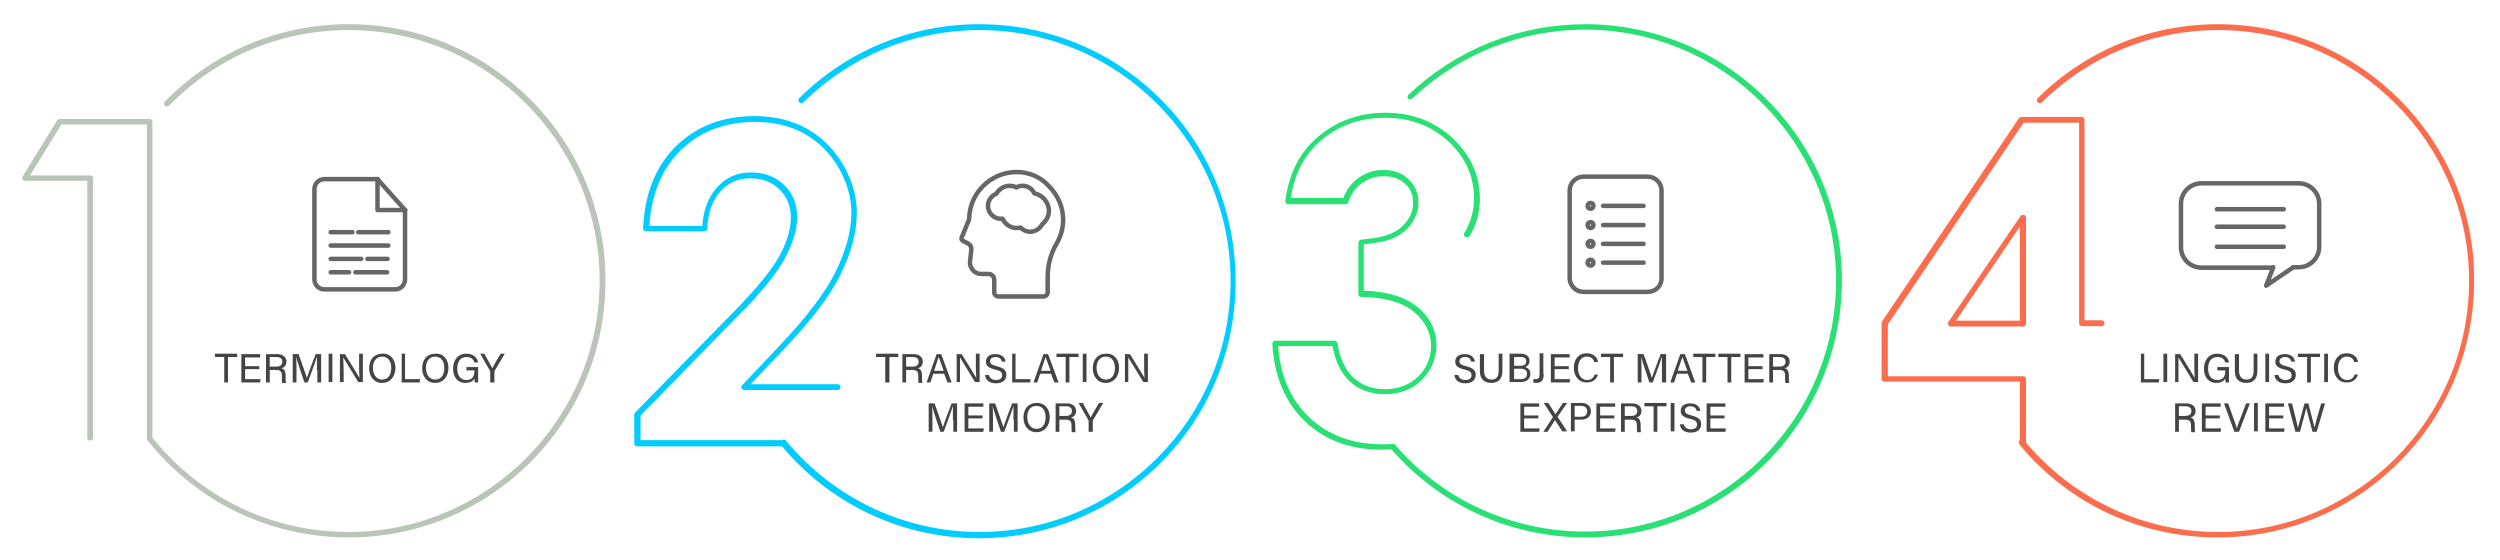 <?xml version="1.0" encoding="utf-8"?>
<!-- Generator: Adobe Illustrator 22.1.0, SVG Export Plug-In . SVG Version: 6.00 Build 0)  -->
<svg version="1.1" id="Layer_1" xmlns="http://www.w3.org/2000/svg" xmlns:xlink="http://www.w3.org/1999/xlink" x="0px" y="0px"
	 viewBox="0 0 598.7 134" style="enable-background:new 0 0 598.7 134;" xml:space="preserve">
<style type="text/css">
	.st0{fill:#00CCFF;}
	.st1{fill:#BAC4B8;}
	.st2{fill:#FB6D4C;}
	.st3{fill:#28E074;}
	.st4{fill:none;stroke:#666666;stroke-width:1.075;stroke-linecap:round;stroke-linejoin:round;stroke-miterlimit:10;}
	.st5{fill:#444444;}
</style>
<path class="st0" d="M278,23.8c-11.6-11.6-27-18-43.5-18c-16.2,0-31.6,6.3-43.1,17.7c-0.3,0.3-0.3,0.7,0,1c0.3,0.3,0.7,0.3,1,0
	c11.3-11.1,26.3-17.3,42.2-17.3c33.2,0,60.1,27,60.1,60.1s-27,60.1-60.1,60.1c-18,0-34.9-8-46.4-21.9c-0.2-0.3-0.6-0.3-0.9-0.1
	h-33.9v-5.9l23.2-23.7c5.7-5.7,9.5-10.4,11.4-14c1.9-3.6,2.9-6.8,2.9-9.8c0-3.1-1-5.7-3.1-7.7c-2.1-2-4.7-3-8-3
	c-3.3,0-6,1.2-8.2,3.7c-2,2.3-3.2,5.4-3.4,9.1h-12.7c0.5-7.6,3-13.7,7.5-18.1c4.6-4.5,10.6-6.8,17.8-6.8c4.5,0,8.4,0.9,11.8,2.8
	c3.4,1.9,6.1,4.6,8.2,8.1c2,3.5,3.1,7.2,3.1,10.8c0,4.4-1.3,9.1-3.8,14.2c-2.5,5.1-7.2,11.2-13.9,18.2l-8.5,9
	c-0.2,0.2-0.2,0.5-0.1,0.7c0.1,0.2,0.3,0.4,0.6,0.4h22.4c0.4,0,0.7-0.3,0.7-0.7c0-0.4-0.3-0.7-0.7-0.7h-20.8l7.4-7.8
	c6.8-7.1,11.6-13.3,14.1-18.5c2.6-5.2,3.9-10.2,3.9-14.8c0-3.9-1.1-7.7-3.3-11.5c-2.2-3.7-5.1-6.6-8.7-8.6c-3.6-2-7.8-3-12.5-3
	c-7.6,0-13.9,2.4-18.8,7.2c-4.9,4.8-7.5,11.4-7.9,19.7c0,0.2,0.1,0.4,0.2,0.5c0.1,0.1,0.3,0.2,0.5,0.2h14c0.4,0,0.7-0.3,0.7-0.6
	c0.1-3.8,1.2-6.8,3.1-8.9c1.9-2.2,4.3-3.2,7.2-3.2c2.9,0,5.2,0.9,7,2.7c1.8,1.8,2.7,4,2.7,6.7c0,2.7-0.9,5.8-2.7,9.1
	c-1.8,3.4-5.6,8-11.2,13.7l-23.4,23.9c-0.1,0.1-0.2,0.3-0.2,0.5v6.9c0,0.4,0.3,0.7,0.7,0.7h34.7c11.7,14,28.9,22,47.1,22
	c16.4,0,31.9-6.4,43.5-18c11.6-11.6,18-27,18-43.5S289.6,35.4,278,23.8z"/>
<path class="st1" d="M127,23.8c-11.6-11.6-27-18-43.5-18c-16.7,0-32.3,6.6-44,18.5c-0.3,0.3-0.3,0.7,0,1c0.3,0.3,0.7,0.3,1,0
	c11.4-11.7,26.7-18.1,43-18.1c33.2,0,60.1,27,60.1,60.1s-27,60.1-60.1,60.1c-18.4,0-35.5-8.2-47-22.6V29.2c0-0.4-0.3-0.7-0.7-0.7
	H14.3c-0.2,0-0.4,0.1-0.6,0.3L5.4,42.3c-0.1,0.2-0.1,0.5,0,0.7c0.1,0.2,0.3,0.3,0.6,0.3h14.9v61.5c0,0.4,0.3,0.7,0.7,0.7
	c0.4,0,0.7-0.3,0.7-0.7V42.7c0-0.4-0.3-0.7-0.7-0.7H7.2l7.5-12.2h20.5v75c0,0.1,0,0.1,0,0.1c0,0.2,0,0.3,0.1,0.5
	c11.7,14.8,29.3,23.3,48.2,23.3c16.4,0,31.9-6.4,43.5-18c11.6-11.6,18-27,18-43.5C145,50.9,138.6,35.4,127,23.8z"/>
<path class="st2" d="M574.6,23.8c-11.6-11.6-27-18-43.5-18c-16.2,0-31.6,6.3-43.1,17.7c-0.3,0.3-0.3,0.7,0,1c0.3,0.3,0.7,0.3,1,0
	c11.3-11.1,26.3-17.3,42.2-17.3c33.2,0,60.1,27,60.1,60.1s-27,60.1-60.1,60.1c-17.8,0-34.5-7.8-46-21.4V90.8c0-0.4-0.3-0.7-0.7-0.7
	h-32.4V77.7l32.5-48.3h13.3v48c0,0.4,0.3,0.7,0.7,0.7h4.7c0.4,0,0.7-0.3,0.7-0.7c0-0.4-0.3-0.7-0.7-0.7h-4.1v-48
	c0-0.4-0.3-0.7-0.7-0.7h-14.4c-0.2,0-0.4,0.1-0.6,0.3l-32.8,48.7c-0.1,0.1-0.1,0.2-0.1,0.4v13.3c0,0.4,0.3,0.7,0.7,0.7h32.4v14
	c0,0,0,0,0,0c-0.3,0.2-0.3,0.7-0.1,0.9c0,0.1,0.1,0.1,0.1,0.2c0.1,0.2,0.2,0.3,0.3,0.4c11.7,13.9,28.8,21.8,47,21.8
	c16.4,0,31.9-6.4,43.5-18c11.6-11.6,18-27,18-43.5C592.6,50.9,586.2,35.4,574.6,23.8z"/>
<path class="st2" d="M483.9,51.7l-17.3,25.4c-0.1,0.2-0.2,0.5,0,0.7c0.1,0.2,0.3,0.4,0.6,0.4h17.3c0.4,0,0.7-0.3,0.7-0.7V52.1
	c0-0.3-0.2-0.6-0.5-0.6C484.3,51.4,484,51.5,483.9,51.7z M483.7,76.8h-15.3l15.3-22.5V76.8z"/>
<path class="st3" d="M350.9,56.7c-0.3-0.2-0.4-0.6-0.2-0.9c1.5-2.5,2.3-5.3,2.3-8.3c0-5.2-2-9.8-6.1-13.6c-4.1-3.8-9.2-5.7-15.2-5.7
	c-6.7,0-12.4,2.3-16.9,6.9c-3,3.1-4.9,7.3-5.7,12.3h12.6c0.7-1.9,1.9-3.5,3.5-4.7c1.8-1.3,3.8-2,6-2c2.5,0,4.6,0.7,6.1,2.2
	c1.6,1.5,2.4,3.4,2.4,5.6c0,1.7-0.5,3.3-1.5,4.8c-1,1.5-2.4,2.7-4.2,3.6c-1.7,0.8-4.1,1.3-7.4,1.6v11.1c5.4,0.2,9.7,1.4,12.7,3.8
	c3.1,2.5,4.7,5.6,4.7,9.2c0,3.3-1.2,6.1-3.5,8.4c-2.3,2.3-5.3,3.4-8.8,3.4c-3.4,0-6.2-1-8.4-3c-2.1-1.9-3.5-4.8-4.2-8.5h-13
	c0.5,7.1,3,12.8,7.4,17c4.5,4.3,10.4,6.5,17.5,6.5c0.8,0,1.7,0,2.5-0.1c0,0,0,0,0,0c0,0,0,0,0,0c0,0,0,0,0,0c0,0,0.1,0,0.1,0
	c0,0,0,0,0,0c0,0,0.1,0,0.1,0c0,0,0,0,0,0c0,0,0.1,0,0.1,0c0,0,0,0,0,0c0,0,0.1,0,0.1,0.1c0,0,0,0,0,0c0,0,0,0,0.1,0
	c11.4,13.3,28.1,20.9,45.6,20.9c33.2,0,60.1-27,60.1-60.1s-27-60.1-60.1-60.1c-15.5,0-30.2,5.9-41.4,16.5c-0.3,0.2-0.7,0.3-0.9,0.1
	c-0.3-0.3-0.3-0.7,0-1c11.5-10.9,26.5-16.9,42.3-16.9c16.4,0,31.9,6.4,43.5,18c11.5,11.5,17.9,26.7,18,43
	c0.1,16.2-6.2,31.9-17.6,43.5c-11.7,11.9-27.3,18.4-43.9,18.4c-17.8,0-34.7-7.7-46.4-21.1c-0.7,0-1.5,0.1-2.3,0.1
	c-7.5,0-13.7-2.3-18.4-6.8c-4.7-4.5-7.4-10.8-7.8-18.6c0-0.2,0.1-0.4,0.2-0.5c0.1-0.1,0.3-0.2,0.5-0.2h14.2c0.3,0,0.6,0.2,0.7,0.6
	c0.6,3.7,1.9,6.5,3.9,8.3c2,1.8,4.5,2.7,7.5,2.7c3.2,0,5.8-1,7.9-3c2.1-2,3.1-4.5,3.1-7.4c0-3.2-1.4-5.9-4.2-8.2
	c-2.8-2.3-7.1-3.4-12.5-3.5c-0.4,0-0.7-0.3-0.7-0.7l0-12.3c0-0.3,0.3-0.6,0.6-0.7c3.4-0.3,5.9-0.8,7.5-1.6c1.6-0.7,2.8-1.8,3.7-3.1
	c0.9-1.3,1.3-2.7,1.3-4.1c0-1.9-0.6-3.4-1.9-4.6c-1.3-1.2-3-1.8-5.2-1.8c-1.9,0-3.7,0.6-5.2,1.7c-1.6,1.2-2.6,2.7-3.2,4.5
	c-0.1,0.3-0.3,0.5-0.6,0.5h-13.8c-0.2,0-0.4-0.1-0.5-0.2c-0.1-0.1-0.2-0.3-0.2-0.5c0.7-5.7,2.8-10.4,6.2-13.9
	c4.7-4.8,10.7-7.3,17.8-7.3c6.4,0,11.8,2.1,16.1,6.1c4.3,4.1,6.5,8.9,6.5,14.5c0,3.2-0.8,6.3-2.5,9
	C351.6,56.8,351.2,56.9,350.9,56.7L350.9,56.7z"/>
<g>
	<g>
		<line class="st4" x1="90.4" y1="42.9" x2="97" y2="50.3"/>
		<path class="st4" d="M90.4,42.9H77.7c-1.4,0-2.4,1.1-2.4,2.4v21.6c0,1.4,1.1,2.4,2.4,2.4h16.9c1.4,0,2.4-1.1,2.4-2.4V50.3"/>
		<path class="st4" d="M90.4,42.9"/>
		<polyline class="st4" points="90.4,42.9 90.4,50.3 97,50.3 		"/>
	</g>
	<g>
		<g>
			<line class="st4" x1="79.2" y1="55.6" x2="84.4" y2="55.6"/>
			<line class="st4" x1="85.8" y1="55.6" x2="93" y2="55.6"/>
		</g>
		<line class="st4" x1="79.2" y1="58.8" x2="93" y2="58.8"/>
		<g>
			<line class="st4" x1="79.2" y1="62" x2="86.5" y2="62"/>
			<line class="st4" x1="88" y1="62" x2="92.8" y2="62"/>
		</g>
		<g>
			<line class="st4" x1="79.2" y1="65.2" x2="83.6" y2="65.2"/>
			<line class="st4" x1="85.1" y1="65.2" x2="92.7" y2="65.2"/>
		</g>
	</g>
</g>
<g>
	<path class="st4" d="M243.5,41.2c-0.1,0-0.1,0-0.2,0c-6.1,0.1-11,5-11.2,11c0,0.3-0.1,0.6-0.2,0.8l-1.6,3.9c-0.1,0.3,0,0.6,0.2,0.7
		l1.3,0.7c0.6,0.3,0.9,0.9,0.8,1.6l-0.3,2.7c-0.1,0.8,0.2,1.5,0.7,2.1c0.5,0.6,1.2,0.9,2,0.9h1.7c0.8,0,1.4,0.6,1.4,1.4V70
		c0,0.6,0.5,1,1,1h10.8c0.6,0,1-0.5,1-1v-3.6c0-2.9,0.7-5.6,2.1-8c1-1.7,1.6-3.7,1.6-5.7v0c0-3.1-1.2-5.9-3.4-8.1
		C249.3,42.4,246.4,41.2,243.5,41.2z"/>
	<path class="st4" d="M247.7,46.3L247.7,46.3c-0.5-1.1-1.6-1.8-2.8-1.8c-0.5,0-1.1,0.1-1.5,0.4l0,0l0,0c-0.5-0.3-1.1-0.4-1.6-0.4
		c-1.3,0-2.5,0.7-3.2,1.9l0,0c-1.2,0.5-2,1.6-2,2.9c0,1.7,1.4,3.1,3.1,3.1c0.1,0,0.2,0,0.4,0l0,0l0,0c0.6,1.3,1.9,2.2,3.3,2.2
		c0.3,0,0.7,0,1-0.1l0,0l0,0c0.6,0.6,1.4,1,2.3,1c1.2,0,2.3-0.7,2.9-1.8l0,0c1-0.8,1.6-2,1.6-3.3C251.1,48.4,249.7,46.7,247.7,46.3z
		"/>
</g>
<g>
	<path class="st4" d="M394.6,69.9h-15.4c-1.8,0-3.3-1.5-3.3-3.3V45.6c0-1.8,1.5-3.3,3.3-3.3h15.4c1.8,0,3.3,1.5,3.3,3.3v20.9
		C398,68.4,396.5,69.9,394.6,69.9z"/>
	<g>
		<g>
			<line class="st4" x1="383.9" y1="49.3" x2="393.6" y2="49.3"/>
			<circle class="st4" cx="380.9" cy="49.3" r="0.7"/>
		</g>
		<g>
			<line class="st4" x1="383.9" y1="53.9" x2="393.6" y2="53.9"/>
			<circle class="st4" cx="380.9" cy="53.9" r="0.7"/>
		</g>
		<g>
			<line class="st4" x1="383.9" y1="58.4" x2="393.6" y2="58.4"/>
			<circle class="st4" cx="380.9" cy="58.4" r="0.7"/>
		</g>
		<g>
			<line class="st4" x1="383.9" y1="62.9" x2="393.6" y2="62.9"/>
			<circle class="st4" cx="380.9" cy="62.9" r="0.7"/>
		</g>
	</g>
</g>
<g>
	<g>
		<path class="st4" d="M549.2,64h1.3c2.7,0,4.9-2.2,4.9-4.9V48.8c0-2.7-2.2-4.9-4.9-4.9h-23.3c-2.7,0-4.9,2.2-4.9,4.9v10.4
			c0,2.7,2.2,4.9,4.9,4.9h17.1"/>
		<polyline class="st4" points="544.4,64 542.7,68.4 549.2,64 		"/>
	</g>
	<g>
		<line class="st4" x1="530.9" y1="50.1" x2="546.9" y2="50.1"/>
		<line class="st4" x1="530.9" y1="54.3" x2="546.9" y2="54.3"/>
		<line class="st4" x1="530.9" y1="59.1" x2="546.9" y2="59.1"/>
	</g>
</g>
<g>
	<path class="st5" d="M53.7,85.5h-2.2v-0.8h5.3v0.8h-2.2v6.1h-0.9V85.5z"/>
	<path class="st5" d="M62.1,88.4h-3.4v2.4h3.7l-0.1,0.8h-4.5v-6.8h4.5v0.8h-3.6v2.1h3.4V88.4z"/>
	<path class="st5" d="M64.6,88.6v3h-0.9v-6.8h2.7c1.4,0,2.2,0.8,2.2,1.8c0,0.9-0.5,1.4-1.2,1.6c0.6,0.1,1,0.6,1,1.8v0.3
		c0,0.5,0,1.1,0.1,1.4h-0.9c-0.1-0.3-0.1-0.8-0.1-1.5V90c0-1-0.3-1.4-1.5-1.4H64.6z M64.6,87.8h1.5c1,0,1.5-0.4,1.5-1.2
		c0-0.7-0.5-1.1-1.4-1.1h-1.6V87.8z"/>
	<path class="st5" d="M75.9,88.7c0-1.3,0-2.6,0-3.3h0c-0.3,1.1-1.4,4-2.2,6.2h-0.8c-0.6-1.8-1.7-5-2-6.2h0c0.1,0.8,0.1,2.3,0.1,3.5
		v2.7h-0.9v-6.8h1.4c0.8,2.1,1.7,4.9,2,5.7h0c0.2-0.7,1.3-3.7,2.1-5.7h1.3v6.8h-0.9V88.7z"/>
	<path class="st5" d="M79.6,84.7v6.8h-0.9v-6.8H79.6z"/>
	<path class="st5" d="M81.4,91.6v-6.8h1.2c1,1.6,3.1,5,3.5,5.7h0c-0.1-0.9-0.1-2-0.1-3.1v-2.7h0.9v6.8h-1.1
		c-0.9-1.5-3.1-5.1-3.6-5.9h0c0,0.8,0.1,1.9,0.1,3.2v2.7H81.4z"/>
	<path class="st5" d="M94.7,88.1c0,1.9-1.1,3.6-3.2,3.6c-2,0-3.1-1.6-3.1-3.5c0-2,1.1-3.5,3.2-3.5C93.5,84.6,94.7,86.1,94.7,88.1z
		 M89.3,88.1c0,1.5,0.8,2.8,2.2,2.8c1.6,0,2.2-1.3,2.2-2.8c0-1.5-0.7-2.7-2.2-2.7C90,85.4,89.3,86.7,89.3,88.1z"/>
	<path class="st5" d="M96.1,84.7H97v6.1h3.6l-0.1,0.8h-4.3V84.7z"/>
	<path class="st5" d="M107.4,88.1c0,1.9-1.1,3.6-3.2,3.6c-2,0-3.1-1.6-3.1-3.5c0-2,1.1-3.5,3.2-3.5
		C106.2,84.6,107.4,86.1,107.4,88.1z M102,88.1c0,1.5,0.8,2.8,2.2,2.8c1.6,0,2.2-1.3,2.2-2.8c0-1.5-0.7-2.7-2.2-2.7
		C102.7,85.4,102,86.7,102,88.1z"/>
	<path class="st5" d="M114.4,91.6h-0.7c0-0.1-0.1-0.4-0.1-0.9c-0.3,0.5-0.9,1-2.1,1c-2,0-3-1.5-3-3.4c0-2,1.1-3.6,3.2-3.6
		c1.6,0,2.6,0.9,2.8,2.1h-0.9c-0.2-0.8-0.8-1.3-1.9-1.3c-1.6,0-2.2,1.3-2.2,2.8c0,1.4,0.6,2.7,2.2,2.7c1.5,0,1.9-1,1.9-2.2v-0.1
		h-1.9v-0.8h2.8V91.6z"/>
	<path class="st5" d="M117.4,91.6v-2.5c0-0.1,0-0.1,0-0.2l-2.4-4.2h1c0.6,1.1,1.6,2.9,1.9,3.5c0.3-0.6,1.3-2.4,2-3.5h1l-2.5,4.2
		c0,0,0,0.1,0,0.2v2.5H117.4z"/>
</g>
<g>
	<path class="st5" d="M212,85.5h-2.2v-0.8h5.3v0.8H213v6.1H212V85.5z"/>
	<path class="st5" d="M217,88.6v3h-0.9v-6.8h2.7c1.4,0,2.2,0.8,2.2,1.8c0,0.9-0.5,1.4-1.2,1.6c0.6,0.1,1,0.6,1,1.8v0.3
		c0,0.5,0,1.1,0.1,1.4h-0.9c-0.1-0.3-0.1-0.8-0.1-1.5V90c0-1-0.3-1.4-1.5-1.4H217z M217,87.8h1.5c1,0,1.5-0.4,1.5-1.2
		c0-0.7-0.5-1.1-1.4-1.1H217V87.8z"/>
	<path class="st5" d="M223.5,89.5l-0.7,2.1h-0.9l2.4-6.8h1.1l2.5,6.8h-1l-0.8-2.1H223.5z M226,88.8c-0.7-1.8-1-2.8-1.2-3.3h0
		c-0.2,0.6-0.6,1.7-1.1,3.3H226z"/>
	<path class="st5" d="M229.1,91.6v-6.8h1.2c1,1.6,3.1,5,3.5,5.7h0c-0.1-0.9-0.1-2-0.1-3.1v-2.7h0.9v6.8h-1.1
		c-0.9-1.5-3.1-5.1-3.6-5.9h0c0,0.8,0,1.9,0,3.2v2.7H229.1z"/>
	<path class="st5" d="M236.8,89.7c0.2,0.8,0.7,1.3,1.7,1.3c1.1,0,1.5-0.5,1.5-1.1c0-0.7-0.3-1.1-1.7-1.4c-1.6-0.4-2.2-0.9-2.2-1.9
		c0-1,0.7-1.8,2.3-1.8c1.6,0,2.3,0.9,2.4,1.8h-0.9c-0.1-0.6-0.5-1.1-1.5-1.1c-0.8,0-1.3,0.4-1.3,1c0,0.6,0.4,0.9,1.6,1.2
		c2,0.5,2.3,1.2,2.3,2.1c0,1.1-0.8,2-2.5,2c-1.7,0-2.5-0.9-2.6-2H236.8z"/>
	<path class="st5" d="M242.3,84.7h0.9v6.1h3.6l-0.1,0.8h-4.3V84.7z"/>
	<path class="st5" d="M249.1,89.5l-0.7,2.1h-0.9l2.4-6.8h1.1l2.5,6.8h-1l-0.8-2.1H249.1z M251.6,88.8c-0.7-1.8-1-2.8-1.2-3.3h0
		c-0.2,0.6-0.6,1.7-1.1,3.3H251.6z"/>
	<path class="st5" d="M255.2,85.5H253v-0.8h5.3v0.8h-2.2v6.1h-0.9V85.5z"/>
	<path class="st5" d="M260.2,84.7v6.8h-0.9v-6.8H260.2z"/>
	<path class="st5" d="M268,88.1c0,1.9-1.1,3.6-3.2,3.6c-2,0-3.1-1.6-3.1-3.5c0-2,1.1-3.5,3.2-3.5C266.8,84.6,268,86.1,268,88.1z
		 M262.6,88.1c0,1.5,0.8,2.8,2.2,2.8c1.6,0,2.2-1.3,2.2-2.8c0-1.5-0.7-2.7-2.2-2.7C263.3,85.4,262.6,86.7,262.6,88.1z"/>
	<path class="st5" d="M269.4,91.6v-6.8h1.2c1,1.6,3.1,5,3.5,5.7h0c-0.1-0.9-0.1-2-0.1-3.1v-2.7h0.9v6.8h-1.1
		c-0.9-1.5-3.1-5.1-3.6-5.9h0c0,0.8,0,1.9,0,3.2v2.7H269.4z"/>
	<path class="st5" d="M228.2,100.5c0-1.3,0-2.6,0-3.3h0c-0.3,1.1-1.4,4-2.2,6.2h-0.8c-0.6-1.8-1.7-5-2-6.2h0
		c0.1,0.8,0.1,2.3,0.1,3.5v2.7h-0.9v-6.8h1.4c0.8,2.1,1.7,4.9,2,5.7h0c0.2-0.7,1.3-3.7,2.1-5.7h1.3v6.8h-0.9V100.5z"/>
	<path class="st5" d="M235.3,100.2h-3.4v2.4h3.7l-0.1,0.8H231v-6.8h4.5v0.8h-3.6v2.1h3.4V100.2z"/>
	<path class="st5" d="M242.7,100.5c0-1.3,0-2.6,0-3.3h0c-0.3,1.1-1.4,4-2.2,6.2h-0.8c-0.6-1.8-1.7-5-2-6.2h0
		c0.1,0.8,0.1,2.3,0.1,3.5v2.7h-0.9v-6.8h1.4c0.8,2.1,1.7,4.9,2,5.7h0c0.2-0.7,1.3-3.7,2.1-5.7h1.3v6.8h-0.9V100.5z"/>
	<path class="st5" d="M251.4,99.9c0,1.9-1.1,3.6-3.2,3.6c-2,0-3.1-1.6-3.1-3.5c0-2,1.1-3.5,3.2-3.5
		C250.1,96.4,251.4,97.9,251.4,99.9z M246,99.9c0,1.5,0.8,2.8,2.2,2.8c1.6,0,2.2-1.3,2.2-2.8c0-1.5-0.7-2.7-2.2-2.7
		C246.6,97.2,246,98.5,246,99.9z"/>
	<path class="st5" d="M253.7,100.4v3h-0.9v-6.8h2.7c1.4,0,2.2,0.8,2.2,1.8c0,0.9-0.5,1.4-1.2,1.6c0.6,0.1,1,0.6,1,1.8v0.3
		c0,0.5,0,1.1,0.1,1.4h-0.9c-0.1-0.3-0.1-0.8-0.1-1.5v-0.1c0-1-0.3-1.4-1.5-1.4H253.7z M253.7,99.6h1.5c1,0,1.5-0.4,1.5-1.2
		c0-0.7-0.5-1.1-1.4-1.1h-1.6V99.6z"/>
	<path class="st5" d="M260.7,103.4v-2.5c0-0.1,0-0.1,0-0.2l-2.4-4.2h1c0.6,1.1,1.6,2.9,1.9,3.5c0.3-0.6,1.3-2.4,2-3.5h1l-2.5,4.2
		c0,0,0,0.1,0,0.2v2.5H260.7z"/>
</g>
<g>
	<path class="st5" d="M349.2,89.7c0.2,0.8,0.7,1.3,1.7,1.3c1.1,0,1.5-0.5,1.5-1.1c0-0.7-0.3-1.1-1.7-1.4c-1.6-0.4-2.2-0.9-2.2-1.9
		c0-1,0.7-1.8,2.3-1.8c1.6,0,2.3,0.9,2.4,1.8h-0.9c-0.1-0.6-0.5-1.1-1.5-1.1c-0.8,0-1.3,0.4-1.3,1c0,0.6,0.4,0.9,1.6,1.2
		c2,0.5,2.3,1.2,2.3,2.1c0,1.1-0.8,2-2.5,2c-1.7,0-2.5-0.9-2.6-2H349.2z"/>
	<path class="st5" d="M355.4,84.7v4.1c0,1.6,0.9,2.1,1.8,2.1c1,0,1.7-0.5,1.7-2.1v-4.1h0.9v4.1c0,2.2-1.2,2.9-2.7,2.9
		c-1.4,0-2.7-0.7-2.7-2.8v-4.1H355.4z"/>
	<path class="st5" d="M361.6,84.7h2.6c1.4,0,2.1,0.8,2.1,1.7c0,0.8-0.5,1.3-1,1.5c0.5,0.2,1.2,0.6,1.2,1.6c0,1.3-1,2-2.3,2h-2.7
		V84.7z M364.1,87.6c1,0,1.4-0.4,1.4-1.1c0-0.6-0.4-1-1.2-1h-1.7v2.1H364.1z M362.5,90.8h1.7c0.9,0,1.5-0.4,1.5-1.3
		c0-0.7-0.5-1.2-1.6-1.2h-1.5V90.8z"/>
	<path class="st5" d="M369.7,89.6c0,1.5-0.6,2.1-1.8,2.1c-0.3,0-0.5,0-0.7-0.1v-0.8c0.1,0,0.4,0,0.6,0c0.8,0,0.9-0.6,0.9-1.3v-4.9
		h0.9V89.6z"/>
	<path class="st5" d="M375.7,88.4h-3.4v2.4h3.7l-0.1,0.8h-4.5v-6.8h4.5v0.8h-3.6v2.1h3.4V88.4z"/>
	<path class="st5" d="M382.7,89.6c-0.3,1.2-1.2,2-2.7,2c-2,0-3.1-1.6-3.1-3.5c0-1.9,1-3.5,3.1-3.5c1.6,0,2.5,0.9,2.7,2.1h-0.9
		c-0.2-0.7-0.7-1.3-1.8-1.3c-1.5,0-2.1,1.4-2.1,2.8c0,1.3,0.6,2.8,2.2,2.8c1.1,0,1.5-0.6,1.8-1.3H382.7z"/>
	<path class="st5" d="M385.6,85.5h-2.2v-0.8h5.3v0.8h-2.2v6.1h-0.9V85.5z"/>
	<path class="st5" d="M398,88.7c0-1.3,0-2.6,0-3.3h0c-0.3,1.1-1.4,4-2.2,6.2H395c-0.6-1.8-1.7-5-2-6.2h0c0.1,0.8,0.1,2.3,0.1,3.5
		v2.7h-0.9v-6.8h1.4c0.8,2.1,1.7,4.9,2,5.7h0c0.2-0.7,1.3-3.7,2.1-5.7h1.3v6.8H398V88.7z"/>
	<path class="st5" d="M401.6,89.5l-0.7,2.1H400l2.4-6.8h1.1l2.5,6.8h-1l-0.8-2.1H401.6z M404.1,88.8c-0.7-1.8-1-2.8-1.2-3.3h0
		c-0.2,0.6-0.6,1.7-1.1,3.3H404.1z"/>
	<path class="st5" d="M407.7,85.5h-2.2v-0.8h5.3v0.8h-2.2v6.1h-0.9V85.5z"/>
	<path class="st5" d="M413.7,85.5h-2.2v-0.8h5.3v0.8h-2.2v6.1h-0.9V85.5z"/>
	<path class="st5" d="M422.1,88.4h-3.4v2.4h3.7l-0.1,0.8h-4.5v-6.8h4.5v0.8h-3.6v2.1h3.4V88.4z"/>
	<path class="st5" d="M424.6,88.6v3h-0.9v-6.8h2.7c1.4,0,2.2,0.8,2.2,1.8c0,0.9-0.5,1.4-1.2,1.6c0.6,0.1,1,0.6,1,1.8v0.3
		c0,0.5,0,1.1,0.1,1.4h-0.9c-0.1-0.3-0.1-0.8-0.1-1.5V90c0-1-0.3-1.4-1.5-1.4H424.6z M424.6,87.8h1.5c1,0,1.5-0.4,1.5-1.2
		c0-0.7-0.5-1.1-1.4-1.1h-1.6V87.8z"/>
	<path class="st5" d="M368.4,100.2H365v2.4h3.7l-0.1,0.8h-4.5v-6.8h4.5v0.8H365v2.1h3.4V100.2z"/>
	<path class="st5" d="M374.2,103.4l-1.8-2.8h0l-1.8,2.8h-1l2.3-3.5l-2.2-3.4h1.1l1.7,2.7h0l1.8-2.7h1l-2.3,3.3l2.3,3.5H374.2z"/>
	<path class="st5" d="M376.2,96.5h2.6c1.3,0,2.2,0.7,2.2,2c0,1.3-1,2-2.3,2h-1.6v2.8h-0.9V96.5z M377.1,99.8h1.6
		c0.9,0,1.4-0.5,1.4-1.3c0-0.8-0.6-1.3-1.4-1.3h-1.6V99.8z"/>
	<path class="st5" d="M386.6,100.2h-3.4v2.4h3.7l-0.1,0.8h-4.5v-6.8h4.5v0.8h-3.6v2.1h3.4V100.2z"/>
	<path class="st5" d="M389.1,100.4v3h-0.9v-6.8h2.7c1.4,0,2.2,0.8,2.2,1.8c0,0.9-0.5,1.4-1.2,1.6c0.6,0.1,1,0.6,1,1.8v0.3
		c0,0.5,0,1.1,0.1,1.4h-0.9c-0.1-0.3-0.1-0.8-0.1-1.5v-0.1c0-1-0.3-1.4-1.5-1.4H389.1z M389.1,99.6h1.5c1,0,1.5-0.4,1.5-1.2
		c0-0.7-0.5-1.1-1.4-1.1h-1.6V99.6z"/>
	<path class="st5" d="M396,97.3h-2.2v-0.8h5.3v0.8h-2.2v6.1H396V97.3z"/>
	<path class="st5" d="M401,96.5v6.8h-0.9v-6.8H401z"/>
	<path class="st5" d="M403.2,101.5c0.2,0.8,0.7,1.3,1.7,1.3c1.1,0,1.5-0.5,1.5-1.1c0-0.7-0.3-1.1-1.7-1.4c-1.6-0.4-2.2-0.9-2.2-1.9
		c0-1,0.7-1.8,2.3-1.8c1.6,0,2.3,0.9,2.4,1.8h-0.9c-0.1-0.6-0.5-1.1-1.5-1.1c-0.8,0-1.3,0.4-1.3,1c0,0.6,0.4,0.9,1.6,1.2
		c2,0.5,2.3,1.2,2.3,2.1c0,1.1-0.8,2-2.5,2c-1.7,0-2.5-0.9-2.6-2H403.2z"/>
	<path class="st5" d="M413,100.2h-3.4v2.4h3.7l-0.1,0.8h-4.5v-6.8h4.5v0.8h-3.6v2.1h3.4V100.2z"/>
</g>
<g>
	<path class="st5" d="M512.6,84.7h0.9v6.1h3.6l-0.1,0.8h-4.3V84.7z"/>
	<path class="st5" d="M519,84.7v6.8h-0.9v-6.8H519z"/>
	<path class="st5" d="M520.9,91.6v-6.8h1.2c1,1.6,3.1,5,3.5,5.7h0c-0.1-0.9-0.1-2-0.1-3.1v-2.7h0.9v6.8h-1.1
		c-0.9-1.5-3.1-5.1-3.6-5.9h0c0,0.8,0,1.9,0,3.2v2.7H520.9z"/>
	<path class="st5" d="M533.7,91.6H533c0-0.1-0.1-0.4-0.1-0.9c-0.3,0.5-0.9,1-2.1,1c-2,0-3-1.5-3-3.4c0-2,1.1-3.6,3.2-3.6
		c1.6,0,2.6,0.9,2.8,2.1h-0.9c-0.2-0.8-0.8-1.3-1.9-1.3c-1.6,0-2.2,1.3-2.2,2.8c0,1.4,0.6,2.7,2.2,2.7c1.5,0,1.9-1,1.9-2.2v-0.1
		h-1.9v-0.8h2.8V91.6z"/>
	<path class="st5" d="M536.2,84.7v4.1c0,1.6,0.9,2.1,1.8,2.1c1,0,1.7-0.5,1.7-2.1v-4.1h0.9v4.1c0,2.2-1.2,2.9-2.7,2.9
		c-1.4,0-2.7-0.7-2.7-2.8v-4.1H536.2z"/>
	<path class="st5" d="M543.4,84.7v6.8h-0.9v-6.8H543.4z"/>
	<path class="st5" d="M545.6,89.7c0.2,0.8,0.7,1.3,1.7,1.3c1.1,0,1.5-0.5,1.5-1.1c0-0.7-0.3-1.1-1.7-1.4c-1.6-0.4-2.2-0.9-2.2-1.9
		c0-1,0.7-1.8,2.3-1.8c1.6,0,2.3,0.9,2.4,1.8h-0.9c-0.1-0.6-0.5-1.1-1.5-1.1c-0.8,0-1.3,0.4-1.3,1c0,0.6,0.4,0.9,1.6,1.2
		c2,0.5,2.3,1.2,2.3,2.1c0,1.1-0.8,2-2.5,2c-1.7,0-2.5-0.9-2.6-2H545.6z"/>
	<path class="st5" d="M552.5,85.5h-2.2v-0.8h5.3v0.8h-2.2v6.1h-0.9V85.5z"/>
	<path class="st5" d="M557.5,84.7v6.8h-0.9v-6.8H557.5z"/>
	<path class="st5" d="M564.7,89.6c-0.3,1.2-1.2,2-2.7,2c-2,0-3.1-1.6-3.1-3.5c0-1.9,1-3.5,3.1-3.5c1.6,0,2.5,0.9,2.7,2.1h-0.9
		c-0.2-0.7-0.7-1.3-1.8-1.3c-1.5,0-2.1,1.4-2.1,2.8c0,1.3,0.6,2.8,2.2,2.8c1.1,0,1.5-0.6,1.8-1.3H564.7z"/>
	<path class="st5" d="M521.8,100.4v3h-0.9v-6.8h2.7c1.4,0,2.2,0.8,2.2,1.8c0,0.9-0.5,1.4-1.2,1.6c0.6,0.1,1,0.6,1,1.8v0.3
		c0,0.5,0,1.1,0.1,1.4h-0.9c-0.1-0.3-0.1-0.8-0.1-1.5v-0.1c0-1-0.3-1.4-1.5-1.4H521.8z M521.8,99.6h1.5c1,0,1.5-0.4,1.5-1.2
		c0-0.7-0.5-1.1-1.4-1.1h-1.6V99.6z"/>
	<path class="st5" d="M531.6,100.2h-3.4v2.4h3.7l-0.1,0.8h-4.5v-6.8h4.5v0.8h-3.6v2.1h3.4V100.2z"/>
	<path class="st5" d="M535.1,103.4l-2.5-6.8h1l1.2,3.4c0.4,1,0.7,2,0.9,2.6h0c0.1-0.6,0.5-1.6,0.9-2.6l1.3-3.4h0.9l-2.6,6.8H535.1z"
		/>
	<path class="st5" d="M540.7,96.5v6.8h-0.9v-6.8H540.7z"/>
	<path class="st5" d="M546.8,100.2h-3.4v2.4h3.7l-0.1,0.8h-4.5v-6.8h4.5v0.8h-3.6v2.1h3.4V100.2z"/>
	<path class="st5" d="M549.7,103.4l-1.8-6.8h1c0.5,2.2,1.3,5.1,1.4,5.9h0c0.2-0.9,1.1-4.1,1.6-5.9h0.9c0.4,1.5,1.3,5,1.5,5.8h0
		c0.2-1.2,1.2-4.4,1.6-5.8h0.9l-2,6.8h-1c-0.4-1.6-1.3-4.8-1.5-5.7h0c-0.2,1-1.1,4.1-1.5,5.7H549.7z"/>
</g>
</svg>
